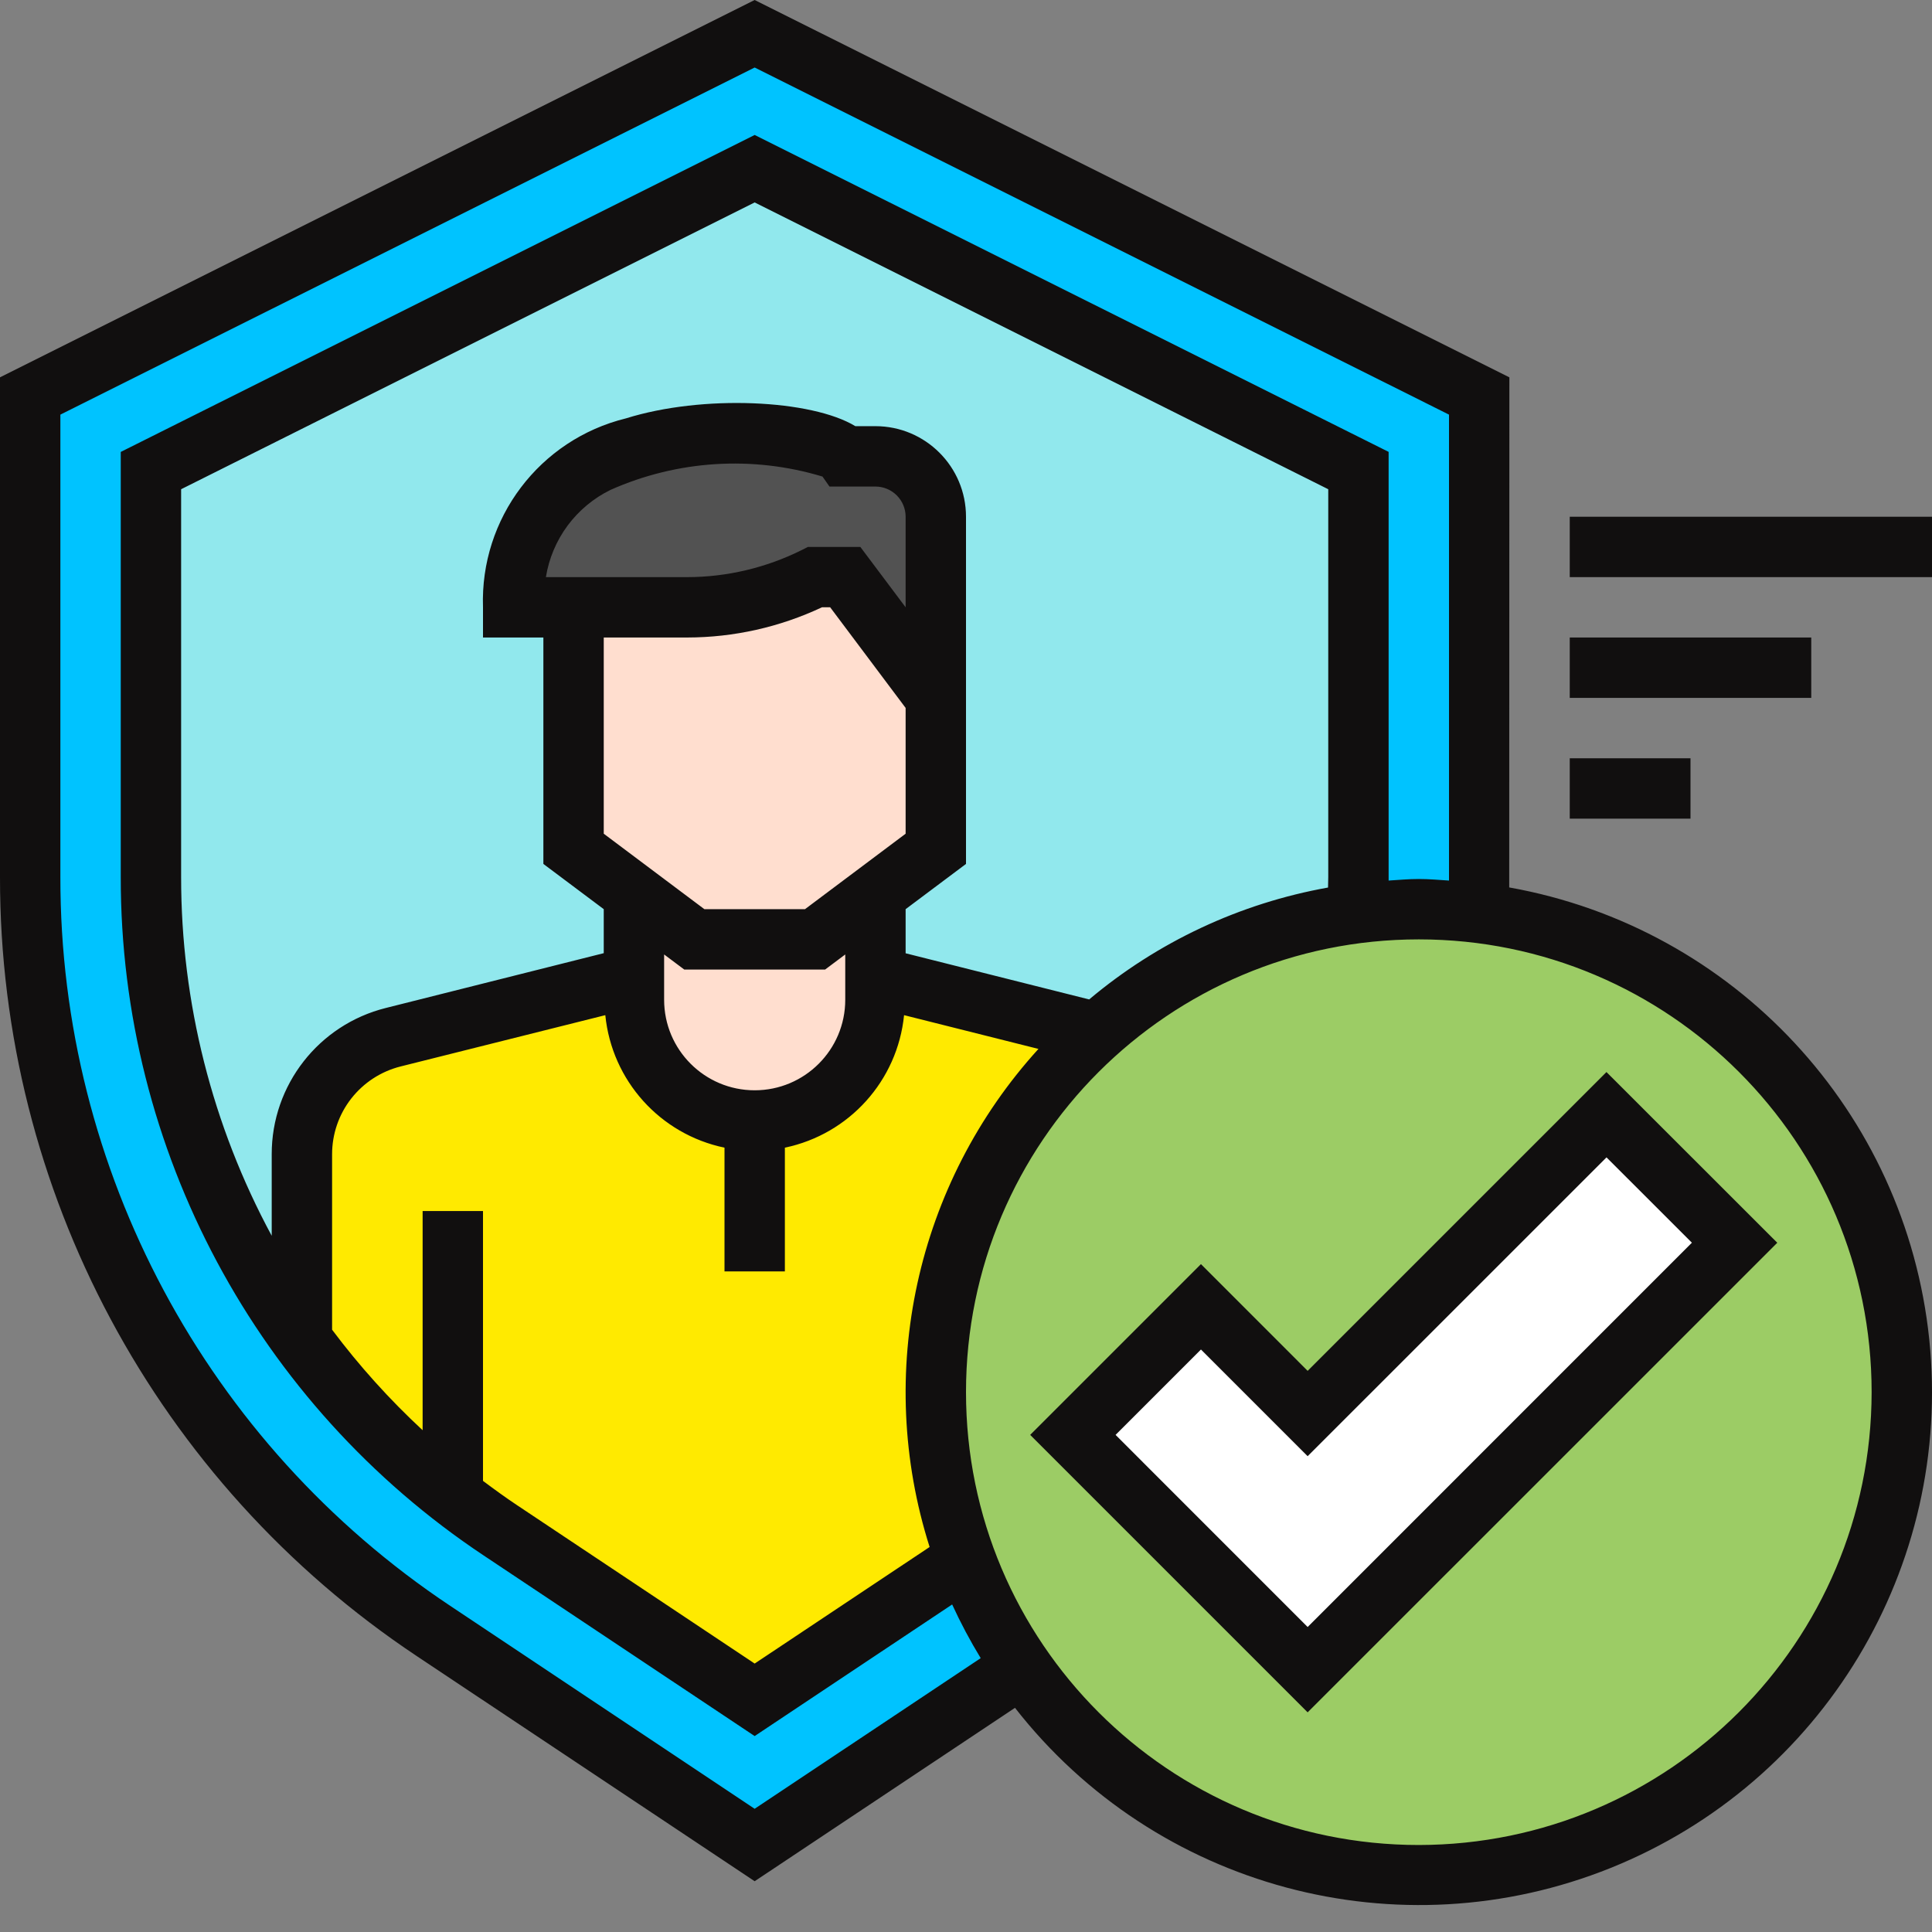 <svg width="36" height="36" viewBox="0 0 36 36" fill="none" xmlns="http://www.w3.org/2000/svg">
<rect x="0" y="0" width="36" height="36" fill="#808080" stroke="none"/>
<g clip-path="url(#clip0_1151_11607)">
<path d="M14.062 34.379L20.048 30.391C24.744 27.26 27.564 21.989 27.562 16.345V7.379L14.062 0.629L0.563 7.379V16.345C0.561 21.989 3.381 27.26 8.077 30.391L14.062 34.379Z" fill="#00C3FF"/>
<path d="M9.325 28.518C5.252 25.807 2.807 21.238 2.813 16.345V8.769L14.062 3.144L25.312 8.769V16.345C25.317 21.238 22.872 25.808 18.799 28.519L14.062 31.675L9.325 28.518Z" fill="#91E8ED"/>
<path d="M20.798 19.326L16.312 18.201H11.812L7.327 19.326C6.326 19.578 5.625 20.477 5.625 21.508V24.967C6.64 26.36 7.892 27.562 9.325 28.518L14.062 31.675L18.799 28.52C20.232 27.563 21.485 26.36 22.5 24.967V21.508C22.5 20.477 21.799 19.578 20.798 19.326V19.326Z" fill="#FFEA00"/>
<path d="M11.812 16.379V18.629C11.812 19.872 12.82 20.879 14.062 20.879C15.305 20.879 16.312 19.872 16.312 18.629V16.379H11.812Z" fill="#FFDECF"/>
<path d="M17.438 10.191V15.816L15.188 17.504H12.938L10.688 15.816V10.191H17.438Z" fill="#FFDECF"/>
<path d="M16.312 8.504H15.75C15.356 7.942 9.562 7.238 9.562 11.316H12.805C13.632 11.316 14.448 11.124 15.188 10.754H15.75L17.438 13.004V9.629C17.438 9.008 16.934 8.504 16.312 8.504Z" fill="#525252"/>
<path d="M35.438 25.941C35.438 30.912 31.408 34.941 26.438 34.941C21.467 34.941 17.438 30.912 17.438 25.941C17.438 20.971 21.467 16.941 26.438 16.941C31.408 16.941 35.438 20.971 35.438 25.941Z" fill="#9CCC65"/>
<path d="M29.935 20.771L24.366 26.339L22.378 24.351L19.991 26.737L21.98 28.726L23.969 30.714L24.366 31.112L32.321 23.157L29.935 20.771Z" fill="white"/>
<path d="M28.122 16.537L28.125 7.031L14.062 0L7.72454e-06 7.031V16.345C-0.005 22.178 2.91 27.626 7.765 30.858L14.062 35.054L18.913 31.823C21.535 35.181 26.064 36.397 30.016 34.805C33.968 33.212 36.388 29.195 35.949 24.957C35.509 20.719 32.316 17.284 28.122 16.536V16.537ZM14.062 33.704L8.39 29.923C3.847 26.899 1.119 21.802 1.125 16.345V7.726L14.062 1.258L27 7.726V16.408C26.813 16.396 26.628 16.379 26.438 16.379C26.247 16.379 26.061 16.396 25.875 16.408V8.42L14.062 2.515L2.25 8.421V16.345C2.246 21.426 4.785 26.171 9.014 28.985L14.062 32.349L17.742 29.897C17.9 30.241 18.077 30.574 18.274 30.897L14.062 33.704ZM17.322 28.826L14.062 30.998L9.639 28.05C9.42 27.904 9.209 27.751 9 27.594V22.566H7.875V26.65C7.258 26.078 6.693 25.451 6.188 24.777V21.508C6.188 21.132 6.313 20.767 6.544 20.471C6.776 20.174 7.099 19.964 7.464 19.872L11.279 18.916C11.401 20.136 12.3 21.135 13.5 21.385V23.691H14.625V21.385C15.825 21.135 16.724 20.136 16.846 18.916L19.35 19.545C17.067 22.055 16.294 25.592 17.322 28.826V28.826ZM11.25 11.879H12.805C13.673 11.878 14.53 11.686 15.316 11.316H15.469L16.875 13.191V15.535L15 16.941H13.125L11.25 15.535V11.879ZM10.172 10.754C10.228 10.406 10.367 10.077 10.576 9.794C10.786 9.512 11.06 9.283 11.377 9.128C12.621 8.575 14.023 8.486 15.326 8.88L15.456 9.066H16.312C16.462 9.066 16.605 9.126 16.71 9.231C16.816 9.337 16.875 9.48 16.875 9.629V11.316L16.031 10.191H15.055L14.936 10.251C14.274 10.58 13.545 10.753 12.805 10.754H10.172ZM15.75 17.785V18.629C15.75 19.561 14.994 20.316 14.062 20.316C13.131 20.316 12.375 19.561 12.375 18.629V17.785L12.75 18.066H15.375L15.75 17.785ZM16.875 17.763V16.941L18 16.098V9.629C18 8.697 17.244 7.941 16.312 7.941H15.938C15.125 7.447 13.098 7.347 11.663 7.796C10.054 8.191 8.943 9.66 9 11.316V11.879H10.125V16.098L11.25 16.941V17.761L7.19 18.782C5.939 19.094 5.061 20.219 5.063 21.508V23.027C3.954 20.974 3.374 18.678 3.375 16.345V9.116L14.062 3.772L24.75 9.116V16.345C24.75 16.41 24.746 16.474 24.746 16.538C23.105 16.831 21.57 17.55 20.295 18.623L16.875 17.763ZM26.438 34.379C21.778 34.379 18 30.601 18 25.941C18 21.281 21.778 17.504 26.438 17.504C31.097 17.504 34.875 21.281 34.875 25.941C34.87 30.599 31.095 34.373 26.438 34.379Z" fill="#110F0F"/>
<path d="M29.25 9.629H36V10.754H29.25V9.629ZM29.25 11.879H33.75V13.004H29.25V11.879ZM29.25 14.129H31.5V15.254H29.25V14.129ZM24.366 25.544L22.378 23.555L19.196 26.737L24.366 31.907L33.117 23.157L29.934 19.976L24.366 25.544ZM24.366 30.317L20.787 26.737L22.378 25.146L24.366 27.134L29.935 21.566L31.526 23.156L24.366 30.317Z" fill="#110F0F"/>
</g>
<defs>
<clipPath id="clip0_1151_11607">
<rect width="36" height="36" fill="white"/>
</clipPath>
</defs>
</svg>
